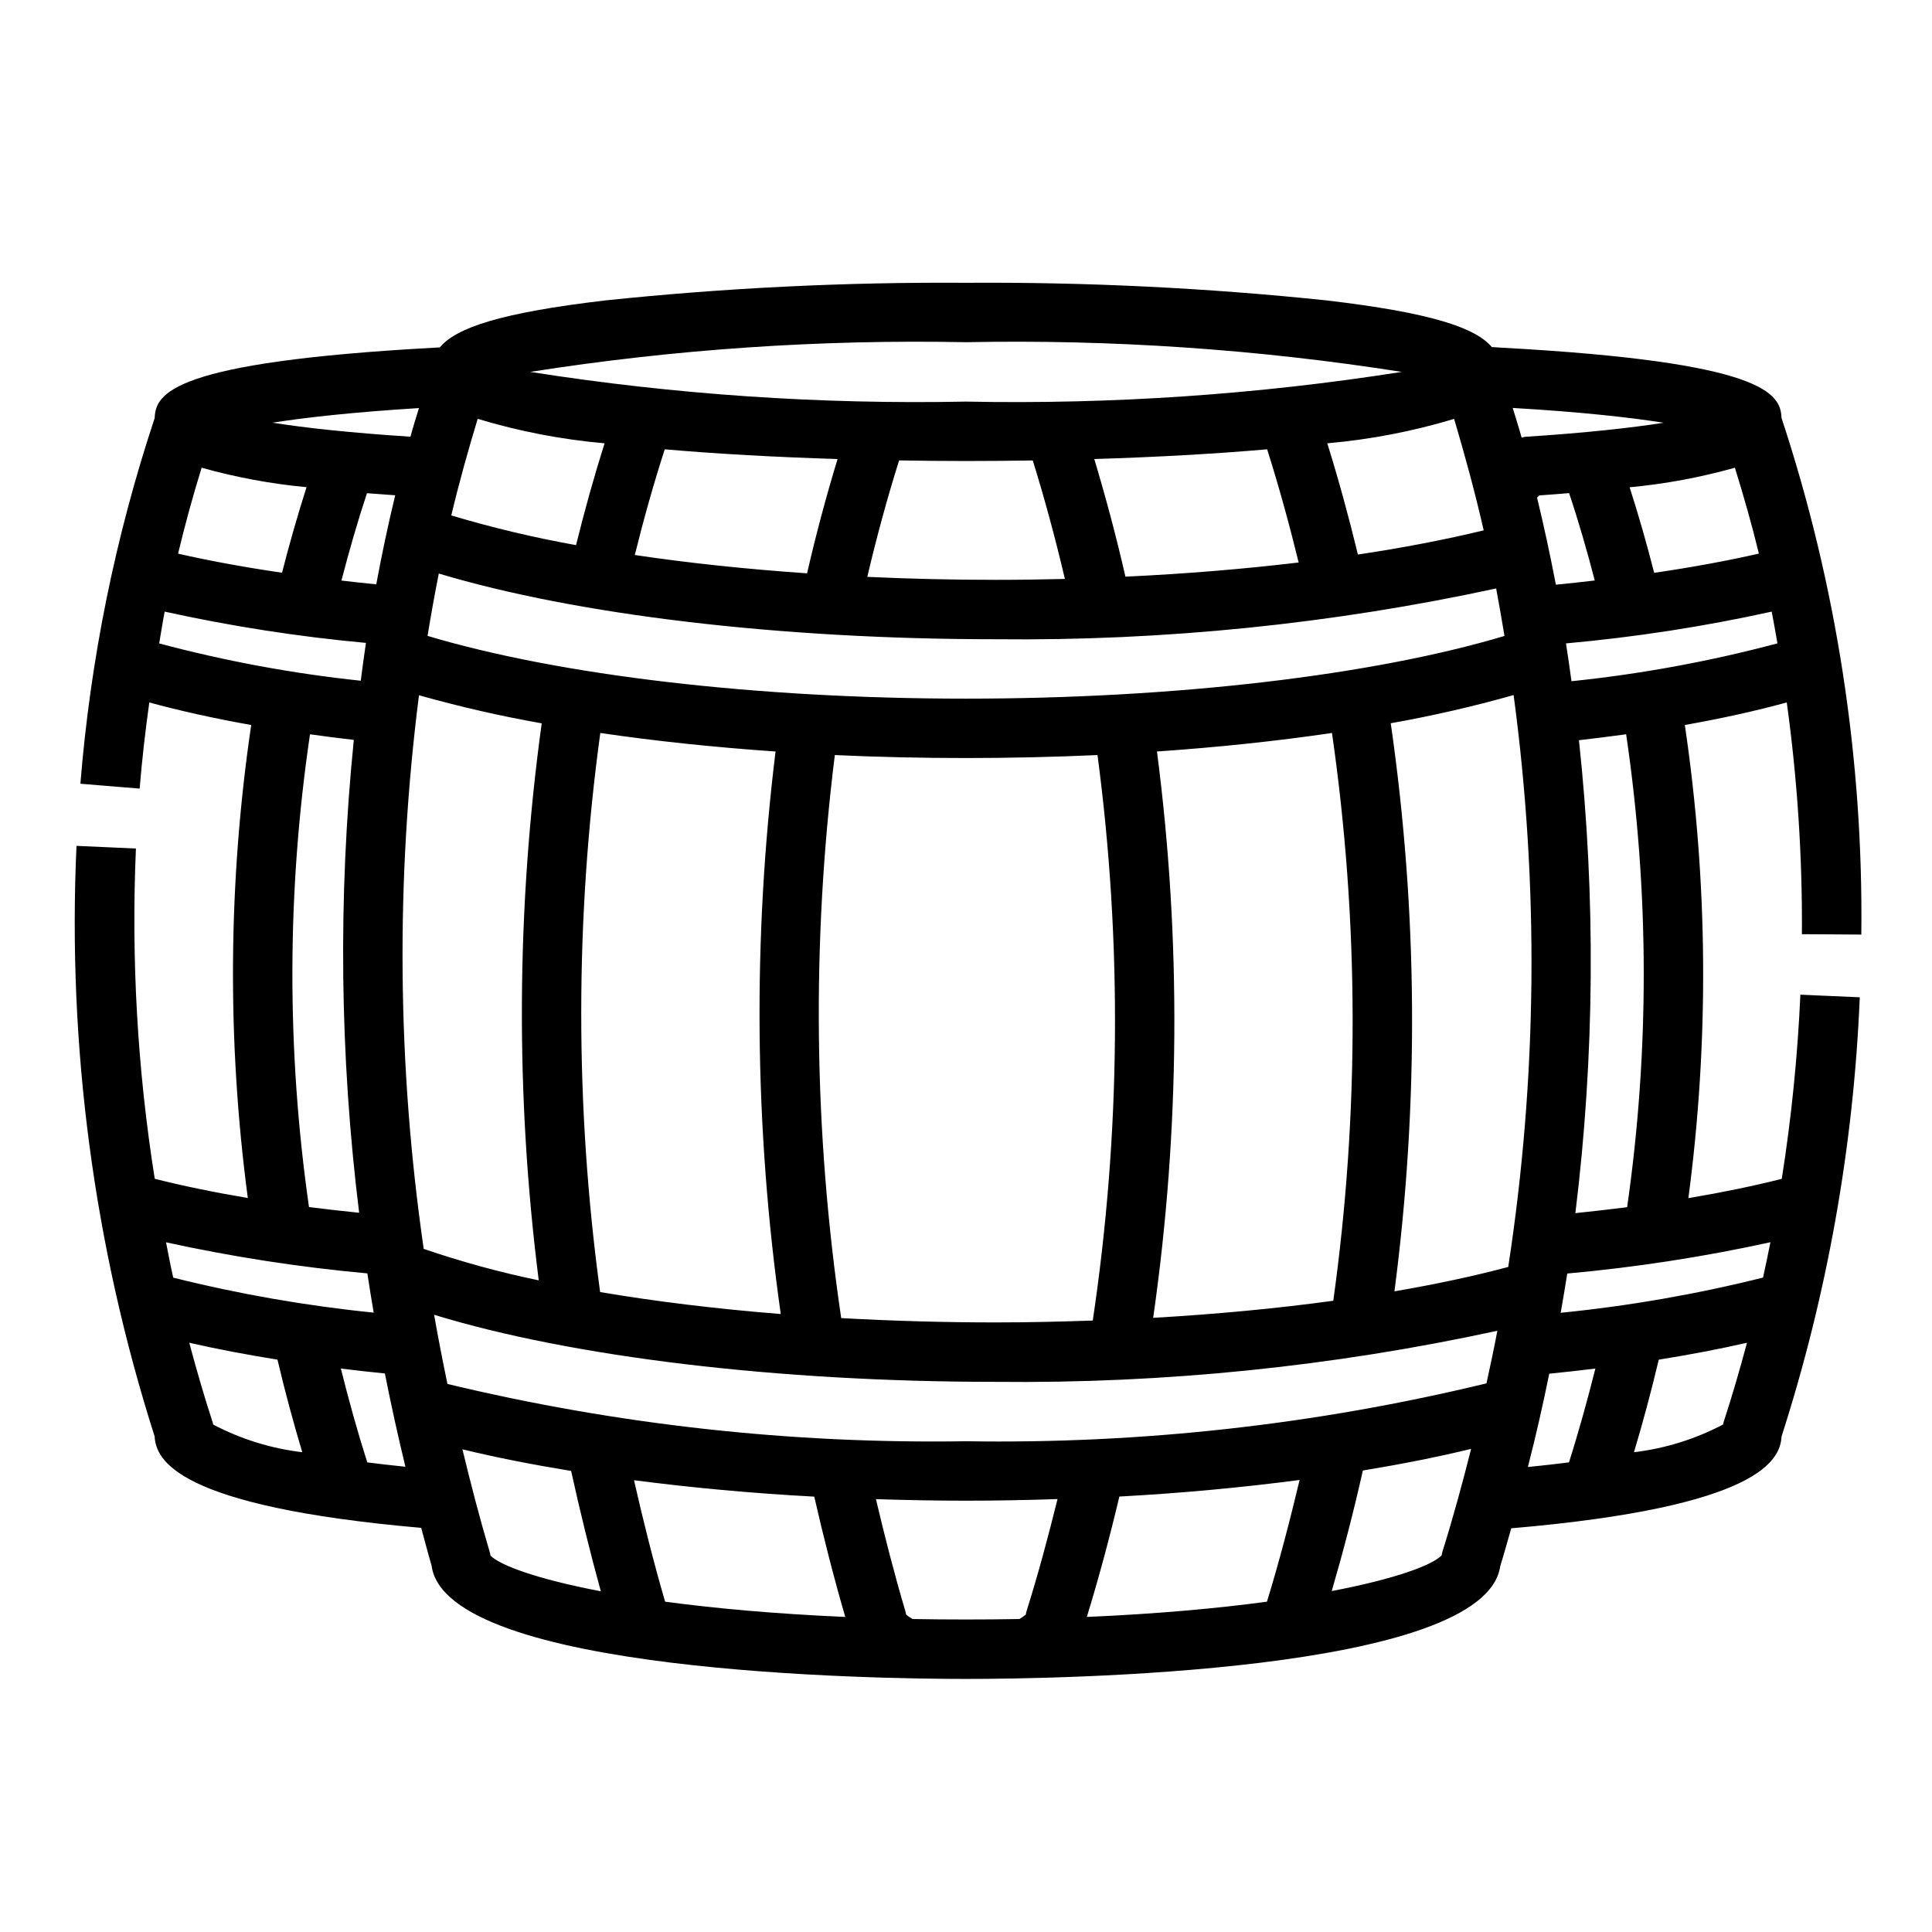 <?xml version="1.0" encoding="UTF-8"?>
<!-- Uploaded to: SVG Repo, www.svgrepo.com, Generator: SVG Repo Mixer Tools -->
<svg fill="#000000" width="800px" height="800px" version="1.1" viewBox="144 144 512 512" xmlns="http://www.w3.org/2000/svg">
 <path d="m621.52 391.57 15.742 0.102h0.004c0.562-46.492-6.582-92.758-21.145-136.92-0.27-6.527-4.574-14.824-74.258-18.617l-2.512-0.156c-4.367-5.148-16.027-9.102-43.809-12.367h0.004c-31.742-3.32-63.641-4.879-95.551-4.668-31.914-0.211-63.812 1.348-95.551 4.668-27.922 3.281-39.559 7.258-43.879 12.445l-1.273 0.078c-69.934 3.809-74.059 12.137-74.305 18.672l-0.004 0.004c-10.418 31.391-17.023 63.918-19.68 96.887l15.703 1.289c0.629-7.684 1.512-15.297 2.559-22.828 8.141 2.219 17.168 4.227 27 5.977h0.004c-6.121 41.539-6.422 83.727-0.898 125.35-8.902-1.504-17.184-3.203-24.664-5.094-4.59-28.934-6.262-58.254-4.988-87.523l-15.742-0.707h-0.004c-2.426 52.98 4.586 105.97 20.703 156.5 0.363 6.102 5.383 18.523 70.645 24.238 0.922 3.336 1.77 6.691 2.754 10.012 3.805 28.551 118.35 30.023 141.62 30.023s137.6-1.473 141.59-29.914c1.031-3.305 1.938-6.668 2.906-10.004 66.18-5.676 71.266-18.199 71.637-24.324h-0.004c12.121-37.691 19.094-76.848 20.734-116.4l-15.742-0.691v-0.004c-0.73 16.348-2.375 32.645-4.93 48.809-7.504 1.898-15.816 3.606-24.75 5.117 5.519-41.641 5.207-83.844-0.938-125.39 9.84-1.746 18.895-3.754 27.008-5.977h0.004c2.812 20.355 4.152 40.883 4.012 61.426zm-11.398-100.86c-8.469 1.93-17.758 3.637-27.75 5.094-1.957-7.699-4.125-15.258-6.504-22.672h0.004c9.434-0.879 18.77-2.613 27.891-5.18 2.324 7.496 4.496 15.066 6.359 22.758zm-25.238-34.676c-8.477 1.332-20.422 2.676-36.73 3.731-0.305 0.051-0.605 0.121-0.902 0.215-0.73-2.652-1.574-5.266-2.363-7.871 18.059 1.059 31.055 2.508 40 3.926zm-18.254 41.801c-3.418 0.387-6.785 0.789-10.305 1.117-1.484-7.762-3.148-15.457-4.992-23.09l0.621-0.574c2.809-0.188 5.344-0.402 7.871-0.605 2.531 7.527 4.758 15.281 6.805 23.152zm-29.434-13.289c-10.164 2.465-21.316 4.613-33.332 6.414-2.418-9.98-5.117-19.836-8.117-29.48h0.004c11.395-1 22.656-3.168 33.605-6.469 2.891 9.715 5.559 19.555 7.84 29.535zm-137.2-49.859c38.645-0.766 77.285 1.867 115.47 7.871-38.188 6.004-76.828 8.637-115.47 7.871-38.648 0.766-77.289-1.867-115.48-7.871 38.188-6.004 76.828-8.637 115.48-7.871zm88.168 58.379c-14.555 1.73-29.914 3.008-45.91 3.754-2.418-10.57-5.195-20.965-8.258-31.172 16.484-0.504 31.969-1.371 45.809-2.574 3.106 9.773 5.859 19.82 8.355 29.992zm-61.953 4.359c-6.07 0.156-12.184 0.238-18.344 0.238-11.523 0-22.906-0.27-34.023-0.789 2.473-10.516 5.266-20.836 8.43-30.859 5.844 0.094 11.738 0.16 17.723 0.16s11.863-0.062 17.695-0.148c3.188 10.238 6.008 20.738 8.516 31.398zm-60.246-31.781c-3.008 9.887-5.723 19.988-8.078 30.293-16.066-1.109-31.434-2.731-45.656-4.856 2.363-9.539 5-18.934 7.934-28.008 13.848 1.203 29.316 2.07 45.801 2.574zm-95.371-10.648c10.957 3.309 22.223 5.484 33.621 6.484-2.769 8.785-5.289 17.805-7.559 26.984l0.004 0.004c-11.16-2-22.199-4.629-33.062-7.875 2.07-8.703 4.453-17.199 6.996-25.598zm-10.305 40.996c36.512 10.969 90.512 17.414 147.58 17.414 44.574 0.477 89.059-4.039 132.63-13.461 0.789 4.164 1.496 8.367 2.203 12.594-34.984 10.441-87.254 16.609-142.7 16.609s-107.7-6.164-142.7-16.633c0.91-5.547 1.895-11.059 2.988-16.523zm190.32 47.164c16.262-1.125 31.867-2.769 46.383-4.914h-0.004c7.184 49.895 7.301 100.55 0.348 150.47-14.957 2.047-31.031 3.566-47.734 4.527 7.137-49.754 7.477-100.24 1.008-150.09zm-17.012 150.8c-8.496 0.297-17.074 0.5-25.734 0.5-13.926 0-27.621-0.41-40.934-1.148-7.309-49.43-7.875-99.621-1.688-149.21 11.375 0.527 22.996 0.789 34.746 0.789 11.754 0 23.449-0.277 34.863-0.789h0.004c6.578 49.766 6.156 100.21-1.258 149.86zm-82.656-1.723c-17.027-1.363-33.172-3.32-47.902-5.824v-0.004c-6.684-49.16-6.668-99.004 0.047-148.16 14.539 2.141 30.164 3.785 46.445 4.914-6.09 49.535-5.629 99.656 1.379 149.07zm-95.906-240.1c-0.789 2.535-1.574 5.039-2.258 7.598-16.191-1.055-28.086-2.363-36.535-3.715 8.715-1.375 21.309-2.789 38.762-3.871zm-6.297 23.105c-1.875 7.762-3.547 15.633-5.023 23.617-3.148-0.293-6.172-0.652-9.227-1 2.039-7.871 4.266-15.609 6.762-23.152 2.41 0.168 4.828 0.367 7.473 0.547zm-51.293-7.281v-0.004c9.09 2.551 18.395 4.277 27.793 5.156-2.367 7.414-4.531 14.973-6.496 22.672-9.91-1.449-19.145-3.148-27.551-5.055 1.844-7.691 3.922-15.277 6.238-22.758zm-11.258 46.559c0.496-2.801 0.898-5.652 1.457-8.43 17.586 3.871 35.398 6.641 53.332 8.289-0.512 3.32-0.922 6.684-1.371 10.027-18.035-1.91-35.895-5.215-53.418-9.887zm52.996 150.88c-4.512-0.465-8.973-0.953-13.297-1.512-5.953-41.559-5.863-83.758 0.266-125.29 3.785 0.527 7.652 1.031 11.609 1.488h0.004c-4.203 41.691-3.727 83.727 1.414 125.31zm-51.168 7.832h-0.004c17.594 3.848 35.41 6.598 53.344 8.234 0.52 3.473 1.086 6.934 1.676 10.398-17.906-1.809-35.66-4.906-53.121-9.273-0.707-3.082-1.293-6.234-1.914-9.383zm12.5 48.293c-0.055-0.227-0.109-0.441-0.18-0.66-2.258-6.902-4.281-13.934-6.18-21.02 7.25 1.66 15.09 3.148 23.379 4.481 1.945 8.289 4.156 16.461 6.566 24.527l-0.004 0.004c-8.246-0.984-16.246-3.465-23.602-7.328zm40.816 10.02c-2.59-8.125-4.894-16.445-7-24.859 3.816 0.473 7.703 0.906 11.668 1.301 1.637 8.27 3.449 16.512 5.441 24.719-3.594-0.359-6.945-0.754-10.129-1.156zm14.957-56.602-0.004 0.008c-7.031-48.621-7.453-97.973-1.25-146.7 10.711 3.023 21.566 5.508 32.527 7.445-6.734 48.957-7 98.586-0.789 147.61-10.34-2.137-20.535-4.93-30.527-8.352zm17.688 81.262v0.008c-0.051-0.34-0.125-0.676-0.223-1.008-2.66-8.973-5.008-18.027-7.203-27.117 8.887 2.164 18.578 4.055 28.805 5.731 2.363 10.746 4.977 21.387 7.871 31.891-16.883-3.231-26.715-6.859-29.289-9.496zm46.285 12.258c-3.07-10.539-5.777-21.324-8.242-32.188 15.09 1.961 31.078 3.457 47.766 4.352 2.457 10.746 5.18 21.426 8.219 31.883-18.613-0.82-34.562-2.269-47.742-4.047zm95.836 2.363v-0.004c-0.113 0.352-0.195 0.711-0.254 1.07-0.531 0.434-1.094 0.82-1.684 1.168-4.586 0.082-9.309 0.125-14.168 0.125s-9.582-0.043-14.168-0.125h-0.004c-0.59-0.348-1.152-0.734-1.684-1.168-0.051-0.316-0.121-0.633-0.211-0.941-2.883-9.707-5.434-19.68-7.793-29.66 7.871 0.25 15.824 0.41 23.859 0.41 8.18 0 16.254-0.164 24.262-0.426-2.473 10.008-5.141 19.938-8.156 29.547zm63.66-2.363c-13.18 1.785-29.125 3.242-47.734 4.047 3.195-10.406 6.062-21.105 8.621-31.906 16.703-0.906 32.684-2.418 47.766-4.394-2.613 10.934-5.426 21.75-8.652 32.254zm46.547-13.383c-0.117 0.367-0.203 0.742-0.258 1.125-2.566 2.629-12.344 6.242-29.125 9.445 3.047-10.461 5.832-21.113 8.25-31.945 10.188-1.676 19.836-3.574 28.695-5.738-2.305 9.133-4.773 18.195-7.562 27.113zm11.645-44.477c-45.152 10.93-91.508 16.09-137.96 15.348-46.258 0.727-92.426-4.375-137.41-15.184-1.266-6.102-2.465-12.211-3.535-18.332 36.527 11.184 91.109 17.773 148.81 17.773 44.688 0.484 89.293-4.059 132.96-13.539-0.871 4.668-1.879 9.305-2.879 13.941zm5.746-30.844c-9.133 2.441-19.27 4.59-30.148 6.465h-0.004c6.543-49.992 6.211-100.64-0.98-150.55 10.969-1.945 21.836-4.438 32.559-7.469 6.769 50.328 6.289 101.37-1.426 151.56zm16.098 51.789c-3.41 0.434-7.031 0.844-10.887 1.227 2.098-8.188 3.984-16.43 5.66-24.727 4.152-0.414 8.227-0.867 12.227-1.363-2.121 8.426-4.418 16.75-7 24.863zm40.996-10.684c-0.07 0.219-0.133 0.434-0.188 0.66v0.004c-7.344 3.863-15.336 6.348-23.578 7.328 2.41-8.062 4.598-16.238 6.566-24.527 8.297-1.332 16.129-2.824 23.387-4.481-1.902 7.07-3.934 14.098-6.195 21.02zm12.391-47.656c-0.621 3.148-1.266 6.258-1.961 9.367h0.004c-17.625 4.41-35.547 7.527-53.625 9.332 0.59-3.465 1.211-6.918 1.746-10.398v-0.004c18.102-1.637 36.082-4.406 53.836-8.297zm-50.742-133.04c4.273-0.488 8.43-1.023 12.508-1.574 6.129 41.543 6.219 83.758 0.262 125.33-4.457 0.574-9.055 1.078-13.715 1.574 5.106-41.602 5.422-83.652 0.945-125.33zm-1.977-15.617c-0.465-3.352-0.922-6.707-1.457-10.035v-0.004c18.332-1.648 36.543-4.461 54.516-8.422 0.559 2.785 1.016 5.606 1.52 8.414-17.902 4.769-36.148 8.121-54.578 10.031z"/>
</svg>